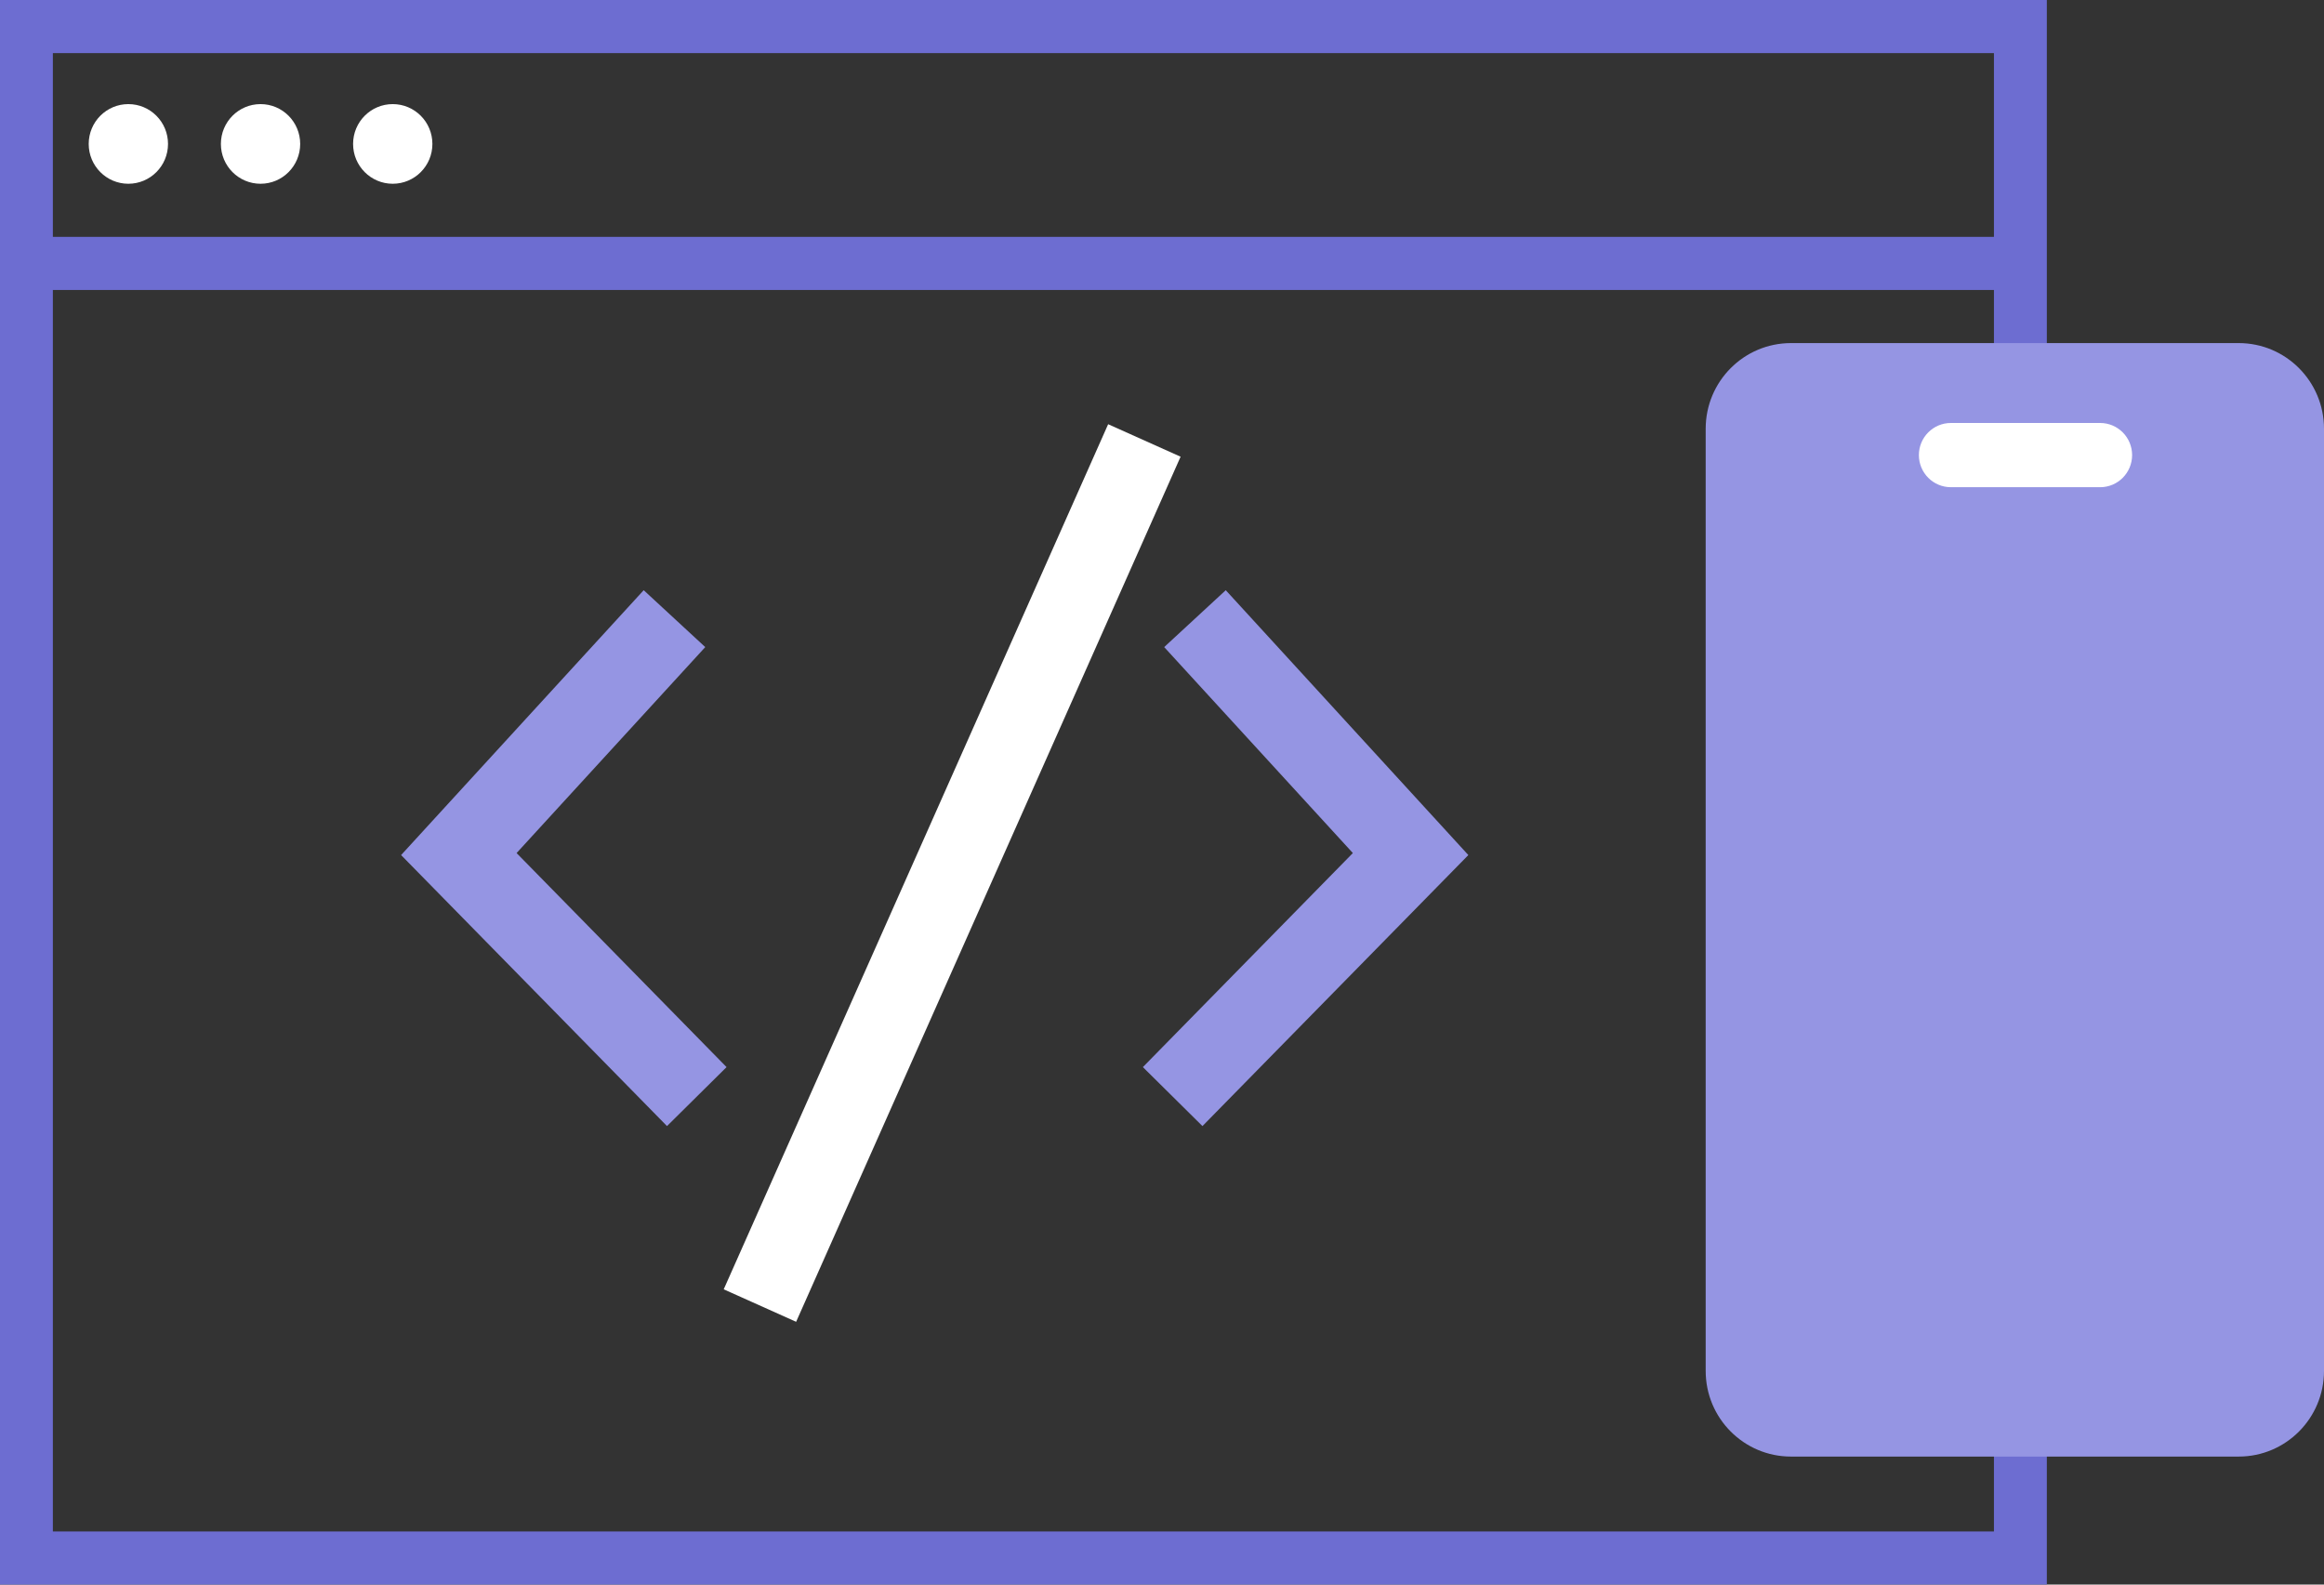 <svg width="88" height="60" viewBox="0 0 88 60" fill="none" xmlns="http://www.w3.org/2000/svg">
<rect x="0" y="0" width="88" height="60" fill="#333333" stroke="none"/>
<path fill-rule="evenodd" clip-rule="evenodd" d="M0 60V0H77.505V60H0ZM2.002 2.011H75.502V8.969L2.002 8.969V2.011ZM2.002 10.98V57.989H75.502V10.98L2.002 10.98Z" fill="#6D6DD1"/>
<path d="M64.587 16.234C64.587 14.443 66.033 12.991 67.817 12.991H84.771C86.554 12.991 88 14.443 88 16.234V51.91C88 53.701 86.554 55.153 84.771 55.153H67.817C66.033 55.153 64.587 53.701 64.587 51.91V16.234Z" fill="#9595E3"/>
<path d="M72.66 17.232C72.66 16.56 73.203 16.016 73.871 16.016H79.523C80.192 16.016 80.734 16.56 80.734 17.232C80.734 17.904 80.192 18.448 79.523 18.448H73.871C73.203 18.448 72.66 17.904 72.66 17.232Z" fill="white"/>
<path d="M6.362 5.45C6.362 6.283 5.69 6.958 4.86 6.958C4.031 6.958 3.359 6.283 3.359 5.45C3.359 4.617 4.031 3.942 4.86 3.942C5.69 3.942 6.362 4.617 6.362 5.45Z" fill="white"/>
<path d="M11.367 5.45C11.367 6.283 10.695 6.958 9.866 6.958C9.036 6.958 8.364 6.283 8.364 5.45C8.364 4.617 9.036 3.942 9.866 3.942C10.695 3.942 11.367 4.617 11.367 5.45Z" fill="white"/>
<path d="M16.373 5.45C16.373 6.283 15.701 6.958 14.871 6.958C14.042 6.958 13.37 6.283 13.37 5.45C13.37 4.617 14.042 3.942 14.871 3.942C15.701 3.942 16.373 4.617 16.373 5.45Z" fill="white"/>
<path fill-rule="evenodd" clip-rule="evenodd" d="M24.374 22.348L26.705 24.502L19.561 32.301L27.512 40.406L25.256 42.639L15.188 32.377L24.374 22.348Z" fill="#9595E3"/>
<path fill-rule="evenodd" clip-rule="evenodd" d="M46.414 22.348L44.083 24.502L51.227 32.301L43.276 40.406L45.532 42.639L55.6 32.377L46.414 22.348Z" fill="#9595E3"/>
<path fill-rule="evenodd" clip-rule="evenodd" d="M27.404 48.82L41.961 16.063L44.704 17.293L30.146 50.05L27.404 48.82Z" fill="white"/>
</svg>
